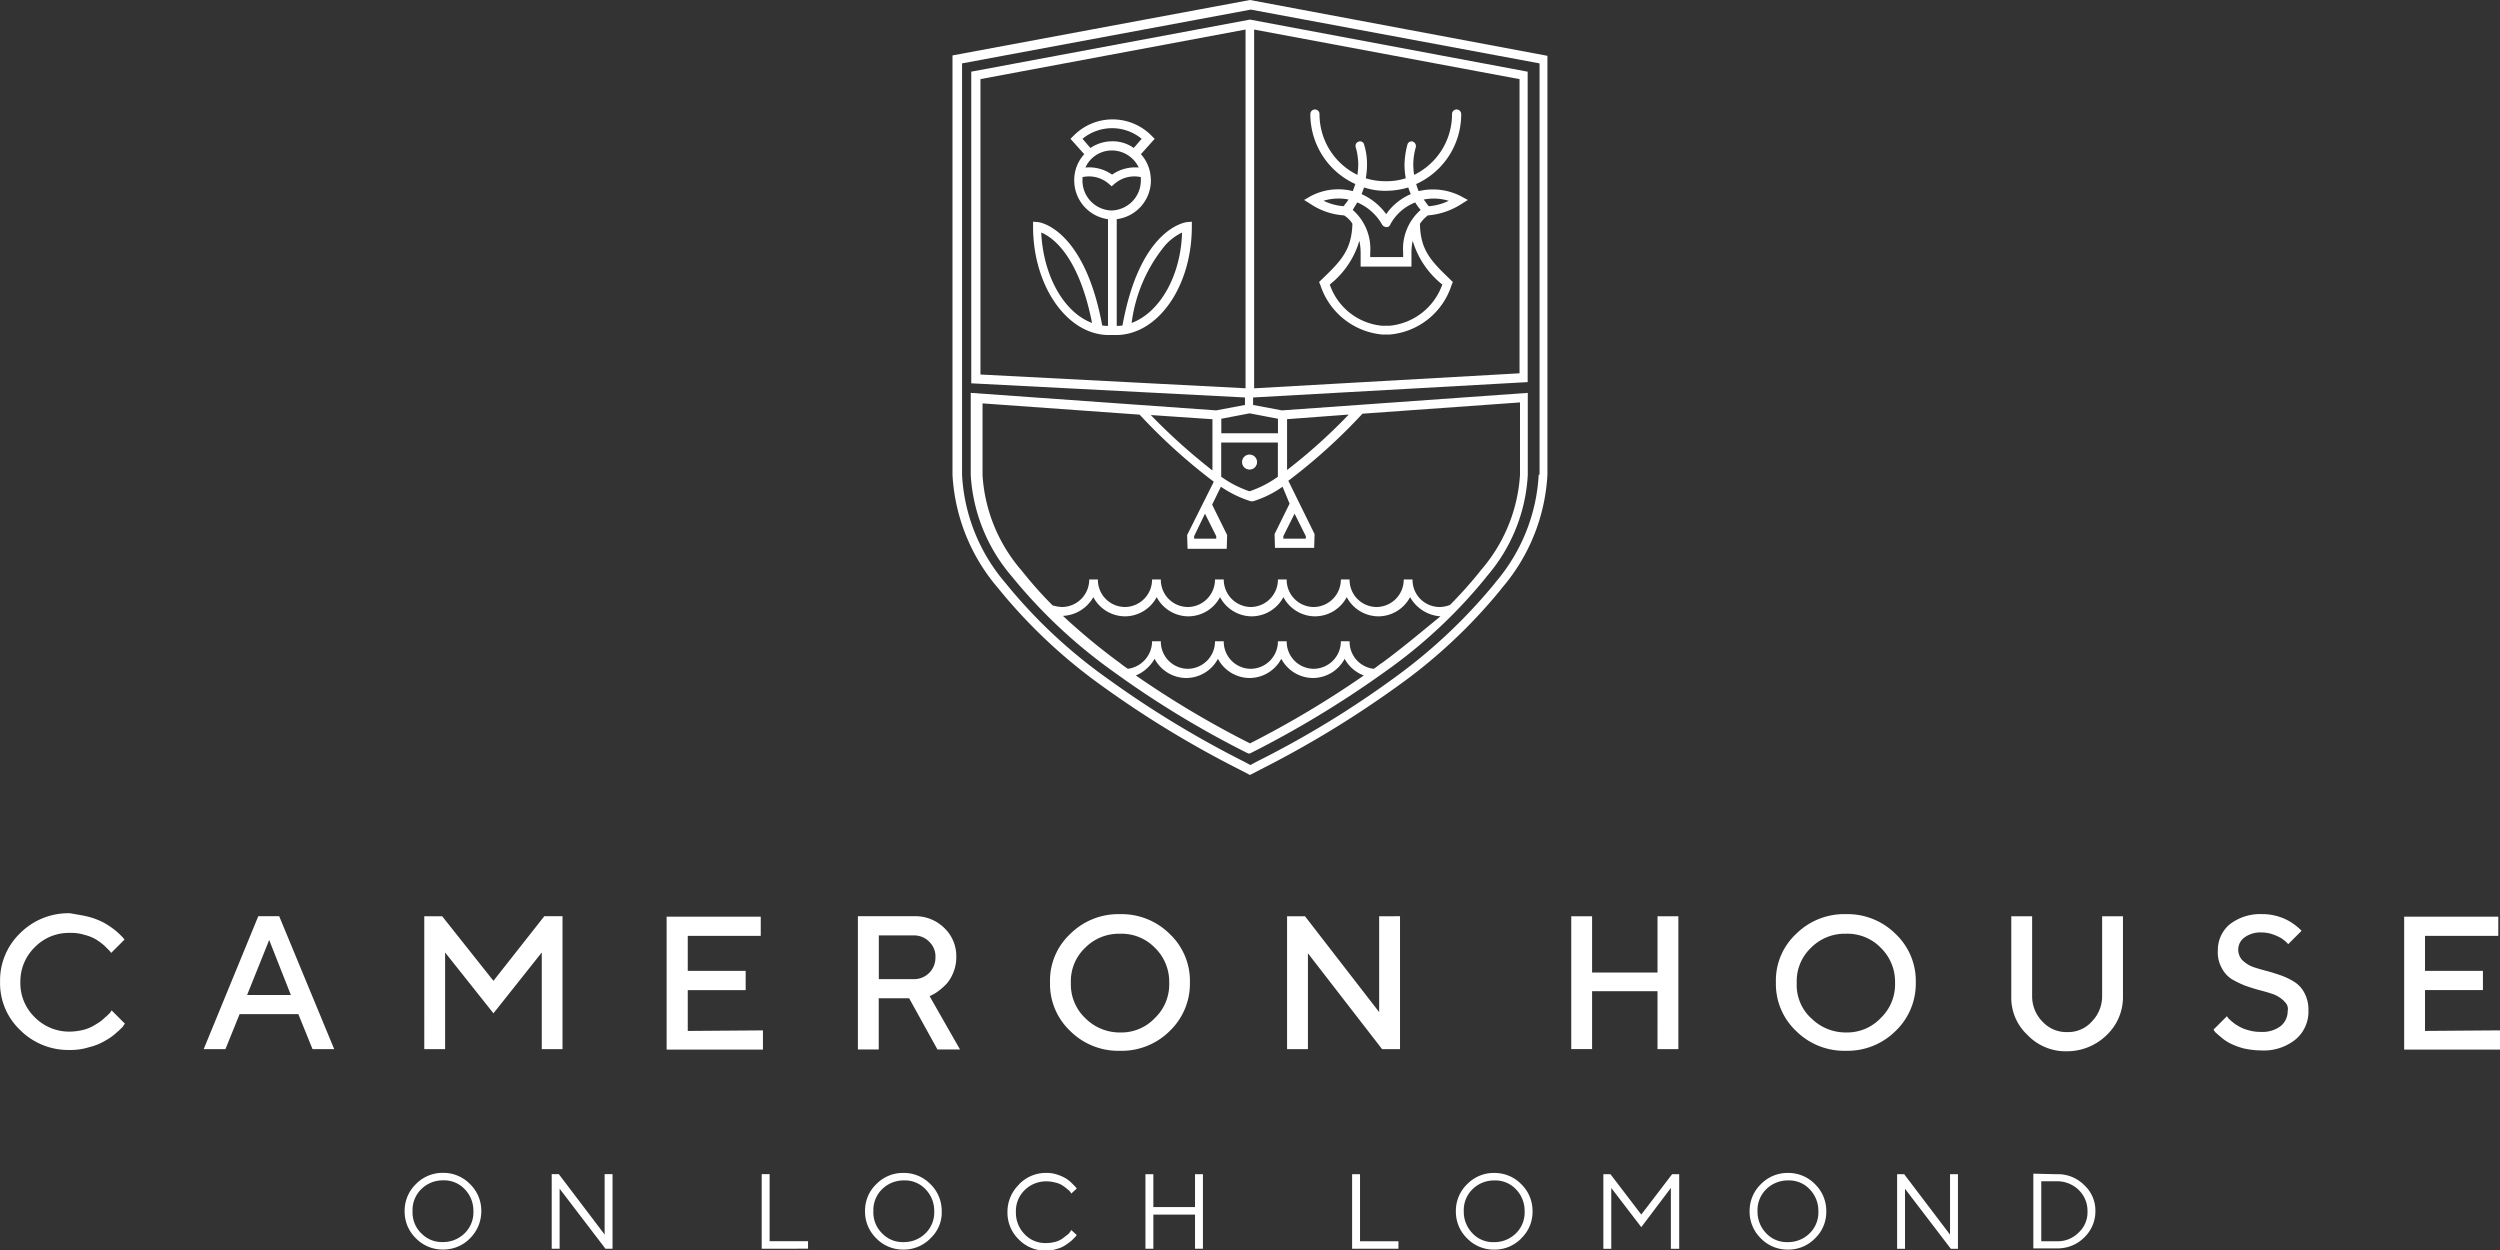 <svg xmlns="http://www.w3.org/2000/svg" width="130.148" height="65.095" viewBox="0 0 130.148 65.095">
  <rect x="0" y="0" width="130.148" height="65.095" fill="#333333" stroke="none"/>
  <path id="cameron-house-on-loch-lomond-vector-logo" d="M-121.34,177.742a3.664,3.664,0,0,1,.8.325,4.4,4.4,0,0,1,.564.39c.13.108.239.217.347.325l.108.13-.694.694c-.022-.022-.043-.065-.087-.108l-.26-.26a3.232,3.232,0,0,0-.434-.325,2.222,2.222,0,0,0-.586-.239,2.346,2.346,0,0,0-.781-.108,2.47,2.47,0,0,0-1.822.737,2.49,2.49,0,0,0-.759,1.822,2.47,2.47,0,0,0,.738,1.822,2.525,2.525,0,0,0,1.822.759,3.227,3.227,0,0,0,.781-.108,2.206,2.206,0,0,0,.607-.282,2.062,2.062,0,0,0,.434-.325,3.333,3.333,0,0,0,.282-.26l.087-.13.694.694a.659.659,0,0,0-.108.152c-.108.108-.239.239-.347.325a2.839,2.839,0,0,1-.586.412,2.839,2.839,0,0,1-.8.325,3.227,3.227,0,0,1-1.019.152,3.55,3.55,0,0,1-2.6-1.041A3.357,3.357,0,0,1-126,181.1a3.405,3.405,0,0,1,1.041-2.516,3.549,3.549,0,0,1,2.6-1.041c.347.065.694.108,1.019.2Zm8.2,4.056h2.278l-1.128-2.863-1.15,2.863Zm.586-4.1h1.085l2.863,6.919h-1.128l-.738-1.822h-3.058l-.738,1.822H-115.4l2.842-6.919Zm14.88,0h.954v6.919H-97.8v-5.032l-2.516,3.167-2.516-3.167v5.032h-1.085V177.7h.933l2.668,3.362,2.646-3.362Zm11.388,5.943v1H-91.3v-6.919h4.9v1h-3.8v1.822h3.015v1h-3.015v2.126Zm8.655-4.62a1.114,1.114,0,0,0-.8-.325h-1.822v2.278h1.822a1.114,1.114,0,0,0,.8-.325,1.114,1.114,0,0,0,.325-.8,1.049,1.049,0,0,0-.325-.824Zm-3.709-1.323h2.907a2.14,2.14,0,0,1,1.583.607,2.015,2.015,0,0,1,.629,1.518,2.032,2.032,0,0,1-.152.8,1.993,1.993,0,0,1-.347.586,3.335,3.335,0,0,1-.412.369,1.875,1.875,0,0,1-.347.217l-.13.065,1.583,2.776H-77.2l-1.475-2.668h-1.583v2.668h-1.085V177.7Zm11.822,5.293a2.525,2.525,0,0,0,1.822.759,2.409,2.409,0,0,0,1.822-.759,2.421,2.421,0,0,0,.738-1.822,2.47,2.47,0,0,0-.738-1.822,2.421,2.421,0,0,0-1.822-.737,2.47,2.47,0,0,0-1.822.737,2.39,2.39,0,0,0-.737,1.822A2.421,2.421,0,0,0-69.519,182.992Zm-.781-4.36a3.55,3.55,0,0,1,2.6-1.041,3.55,3.55,0,0,1,2.6,1.041,3.357,3.357,0,0,1,1.041,2.516,3.405,3.405,0,0,1-1.041,2.516,3.549,3.549,0,0,1-2.6,1.041,3.55,3.55,0,0,1-2.6-1.041,3.358,3.358,0,0,1-1.041-2.516A3.311,3.311,0,0,1-70.3,178.632Zm17.179-.933v6.919h-.933l-3.861-4.989v4.989H-59V177.7h.933l3.861,4.989V177.7Zm14.49,6.919h-1.085V181.6h-3.406v3.015h-1.085V177.7h1.085v2.928h3.406V177.7h1.085v6.919Zm6.9-1.627a2.525,2.525,0,0,0,1.822.759,2.409,2.409,0,0,0,1.822-.759,2.421,2.421,0,0,0,.737-1.822,2.47,2.47,0,0,0-.737-1.822,2.421,2.421,0,0,0-1.822-.737,2.47,2.47,0,0,0-1.822.737,2.39,2.39,0,0,0-.737,1.822A2.344,2.344,0,0,0-31.733,182.992Zm-.781-4.36a3.55,3.55,0,0,1,2.6-1.041,3.55,3.55,0,0,1,2.6,1.041,3.357,3.357,0,0,1,1.041,2.516,3.405,3.405,0,0,1-1.041,2.516,3.549,3.549,0,0,1-2.6,1.041,3.55,3.55,0,0,1-2.6-1.041,3.357,3.357,0,0,1-1.041-2.516A3.311,3.311,0,0,1-32.514,178.632Zm15.4,4.555a1.871,1.871,0,0,0,.542-1.323V177.7h1.085v4.165a2.719,2.719,0,0,1-.846,2.017,2.942,2.942,0,0,1-2.061.846,2.734,2.734,0,0,1-2.061-.846,2.641,2.641,0,0,1-.846-2.017V177.7h1.085v4.165a1.871,1.871,0,0,0,.542,1.323,1.69,1.69,0,0,0,1.28.542,1.658,1.658,0,0,0,1.28-.542Zm10.021-1.063a1.682,1.682,0,0,0-.521-.347c-.239-.087-.477-.152-.716-.217-.26-.065-.521-.152-.781-.239a5.409,5.409,0,0,1-.716-.347,1.5,1.5,0,0,1-.521-.586,1.652,1.652,0,0,1-.2-.911,1.746,1.746,0,0,1,.607-1.345,2.575,2.575,0,0,1,1.67-.542,2.748,2.748,0,0,1,.737.087,2.705,2.705,0,0,1,.586.217,2.649,2.649,0,0,1,.412.26,2.3,2.3,0,0,1,.26.217l.087.087-.694.694-.065-.065a1.242,1.242,0,0,0-.174-.152,1.229,1.229,0,0,0-.282-.174,2.9,2.9,0,0,0-.39-.152,1.969,1.969,0,0,0-.5-.065,1.409,1.409,0,0,0-.868.26.791.791,0,0,0-.325.629.833.833,0,0,0,.2.542,1.683,1.683,0,0,0,.521.347c.239.087.477.152.716.217.26.065.521.152.781.239a3.61,3.61,0,0,1,.716.347,1.5,1.5,0,0,1,.521.586,1.835,1.835,0,0,1,.2.889,1.885,1.885,0,0,1-.651,1.5,2.633,2.633,0,0,1-1.822.586,4.354,4.354,0,0,1-.911-.108,3.808,3.808,0,0,1-.694-.26,2.323,2.323,0,0,1-.477-.325c-.108-.087-.2-.174-.3-.26l-.087-.13.694-.694a.3.3,0,0,1,.065.087,1.955,1.955,0,0,0,.217.2,1.967,1.967,0,0,0,.347.239,1.991,1.991,0,0,0,.5.2,2.239,2.239,0,0,0,.651.087,1.572,1.572,0,0,0,1.019-.3,1,1,0,0,0,.369-.781.505.505,0,0,0-.174-.5Zm11.236,1.518v1H-.845v-6.919h4.9v1H.24v1.822H3.255v1H.24v2.126Zm-108.217,10.564a1.473,1.473,0,0,0,1.128.456,1.591,1.591,0,0,0,1.128-.456,1.52,1.52,0,0,0,.456-1.15,1.605,1.605,0,0,0-.456-1.15,1.473,1.473,0,0,0-1.128-.456,1.591,1.591,0,0,0-1.128.456,1.52,1.52,0,0,0-.456,1.15A1.52,1.52,0,0,0-104.073,194.206Zm2.538.26a1.934,1.934,0,0,1-1.41.586,1.934,1.934,0,0,1-1.41-.586,1.934,1.934,0,0,1-.586-1.41,1.934,1.934,0,0,1,.586-1.41,1.934,1.934,0,0,1,1.41-.586,1.934,1.934,0,0,1,1.41.586,1.934,1.934,0,0,1,.586,1.41A1.985,1.985,0,0,1-101.536,194.466Zm7.418-3.34v3.883h-.369l-2.386-3.124v3.124h-.412v-3.883h.369l2.386,3.145v-3.145Zm7.765,3.883v-3.883h.412v3.492h2v.39Zm6.269-.8a1.473,1.473,0,0,0,1.128.456,1.591,1.591,0,0,0,1.128-.456,1.52,1.52,0,0,0,.456-1.15,1.605,1.605,0,0,0-.456-1.15,1.473,1.473,0,0,0-1.128-.456,1.591,1.591,0,0,0-1.128.456,1.52,1.52,0,0,0-.456,1.15A1.52,1.52,0,0,0-80.083,194.206Zm2.516.26a1.934,1.934,0,0,1-1.41.586,1.934,1.934,0,0,1-1.41-.586,1.934,1.934,0,0,1-.586-1.41,1.9,1.9,0,0,1,.586-1.41,1.934,1.934,0,0,1,1.41-.586,1.934,1.934,0,0,1,1.41.586,1.934,1.934,0,0,1,.586,1.41A1.821,1.821,0,0,1-77.567,194.466Zm4.62-2.82a1.934,1.934,0,0,1,1.41-.586,1.618,1.618,0,0,1,.564.087,2.06,2.06,0,0,1,.456.2,1.639,1.639,0,0,1,.3.239l.2.2.065.087-.282.26c-.022-.022-.022-.043-.043-.065a.507.507,0,0,0-.152-.152,2.035,2.035,0,0,0-.26-.2,1.1,1.1,0,0,0-.369-.152,1.807,1.807,0,0,0-.477-.065,1.591,1.591,0,0,0-1.128.456,1.52,1.52,0,0,0-.456,1.15,1.605,1.605,0,0,0,.456,1.15,1.473,1.473,0,0,0,1.128.456,1.807,1.807,0,0,0,.477-.065,1.151,1.151,0,0,0,.369-.174l.26-.2a.585.585,0,0,0,.152-.173l.043-.065.282.26c-.022.022-.043.065-.065.087l-.2.2a3.106,3.106,0,0,1-.325.239,1.447,1.447,0,0,1-.456.2,1.7,1.7,0,0,1-.564.087,1.934,1.934,0,0,1-1.41-.586,1.934,1.934,0,0,1-.586-1.41,1.98,1.98,0,0,1,.607-1.453Zm6.572-.521h.412v1.714h2.169v-1.714h.412v3.883h-.412V193.23h-2.169v1.779h-.412Zm10.759,3.883v-3.883h.412v3.492h2v.39Zm6.269-.8a1.473,1.473,0,0,0,1.128.456,1.591,1.591,0,0,0,1.128-.456,1.52,1.52,0,0,0,.456-1.15,1.605,1.605,0,0,0-.456-1.15,1.473,1.473,0,0,0-1.128-.456,1.591,1.591,0,0,0-1.128.456,1.52,1.52,0,0,0-.456,1.15A1.605,1.605,0,0,0-49.347,194.206Zm2.538.26a1.934,1.934,0,0,1-1.41.586,1.934,1.934,0,0,1-1.41-.586,1.934,1.934,0,0,1-.586-1.41,1.934,1.934,0,0,1,.586-1.41,1.934,1.934,0,0,1,1.41-.586,1.934,1.934,0,0,1,1.41.586,1.934,1.934,0,0,1,.586,1.41A1.9,1.9,0,0,1-46.809,194.466Zm6.247-.586-1.562-2.039v3.167h-.412v-3.883h.369l1.605,2.1,1.605-2.1h.369v3.883h-.434v-3.167l-1.54,2.039Zm6.507.325a1.473,1.473,0,0,0,1.128.456,1.591,1.591,0,0,0,1.128-.456,1.52,1.52,0,0,0,.456-1.15,1.605,1.605,0,0,0-.456-1.15,1.473,1.473,0,0,0-1.128-.456,1.591,1.591,0,0,0-1.128.456,1.52,1.52,0,0,0-.456,1.15A1.605,1.605,0,0,0-34.054,194.206Zm2.538.26a1.934,1.934,0,0,1-1.41.586,1.934,1.934,0,0,1-1.41-.586,1.934,1.934,0,0,1-.586-1.41,1.934,1.934,0,0,1,.586-1.41,1.934,1.934,0,0,1,1.41-.586,1.934,1.934,0,0,1,1.41.586,1.934,1.934,0,0,1,.586,1.41,1.9,1.9,0,0,1-.586,1.41Zm7.44-3.34v3.883h-.369l-2.386-3.124v3.124h-.412v-3.883h.369l2.386,3.145v-3.145Zm4.338.39v3.1h.8a1.52,1.52,0,0,0,1.15-.456,1.427,1.427,0,0,0,.456-1.106,1.506,1.506,0,0,0-.456-1.106,1.605,1.605,0,0,0-1.15-.455h-.8Zm.8-.39a1.929,1.929,0,0,1,1.432.564,1.8,1.8,0,0,1,.586,1.367,1.885,1.885,0,0,1-.586,1.367,1.962,1.962,0,0,1-1.432.564H-20.15V191.1Zm-45.291-49.564c-.108.022-2.429.347-3.34,5.379a1.433,1.433,0,0,1-.3.022V141.41a2.036,2.036,0,0,0,1.779-2.017,2.656,2.656,0,0,0-.043-.412,1.993,1.993,0,0,0-.477-.954l.716-.8-.152-.152a2.848,2.848,0,0,0-4.035-.043l-.043.043-.152.152.716.8a1.993,1.993,0,0,0-.521,1.367,2.035,2.035,0,0,0,1.757,2.017v5.553a1.433,1.433,0,0,1-.3-.022c-.933-5.032-3.254-5.379-3.34-5.379l-.26-.022v.26c0,3.1,1.779,5.64,3.948,5.64h.369c2.191,0,3.948-2.538,3.948-5.64v-.26l-.26.022Zm-7.57.542c.586.239,1.952,1.193,2.646,4.707-1.453-.542-2.538-2.429-2.646-4.707m3.688-4.273a1.552,1.552,0,0,1,1.388.889,2.105,2.105,0,0,0-1.388.369,2.073,2.073,0,0,0-1.388-.369,1.505,1.505,0,0,1,1.388-.889m1.54-.607-.412.477a1.878,1.878,0,0,0-1.128-.347,2.037,2.037,0,0,0-1.128.347l-.412-.477a2.421,2.421,0,0,1,3.08,0m-3.08,2.169v-.174a1.566,1.566,0,0,1,1.367.347l.152.13.152-.13a1.566,1.566,0,0,1,1.367-.347v.174a1.565,1.565,0,0,1-1.54,1.562,1.557,1.557,0,0,1-1.5-1.562m2.56,7.418a7.949,7.949,0,0,1,1.757-4.056,2.85,2.85,0,0,1,.868-.651c-.065,2.278-1.171,4.165-2.625,4.707m15.422-5.6h0a3.76,3.76,0,0,0,1.735-.586l.347-.217-.369-.2a3.191,3.191,0,0,0-2.191-.26,2.5,2.5,0,0,1-.13-.369,3.982,3.982,0,0,0,2.343-3.644.241.241,0,0,0-.239-.239h0a.241.241,0,0,0-.239.239h0a3.509,3.509,0,0,1-1.974,3.167,4.211,4.211,0,0,1-.043-.521,3.3,3.3,0,0,1,.13-.911.253.253,0,0,0-.152-.3.219.219,0,0,0-.282.152h0a4.314,4.314,0,0,0-.152,1.041,3.994,3.994,0,0,0,.065.716,3.269,3.269,0,0,1-1.041.152,3.458,3.458,0,0,1-1.041-.152,4,4,0,0,0,.065-.716,3.458,3.458,0,0,0-.152-1.041.213.213,0,0,0-.282-.152h0a.234.234,0,0,0-.152.3,3.3,3.3,0,0,1,.13.911,4.214,4.214,0,0,1-.043.521,3.509,3.509,0,0,1-1.974-3.167.241.241,0,0,0-.239-.239h0a.241.241,0,0,0-.239.239,4,4,0,0,0,2.343,3.644c-.043.13-.087.239-.13.369a3.073,3.073,0,0,0-2.191.26l-.347.2.347.217a3.528,3.528,0,0,0,1.735.586,1.38,1.38,0,0,1,.434.434c-.043,1.388-.607,1.952-1.627,2.928l-.108.108.065.152a3.747,3.747,0,0,0,3.232,2.581h.369a3.714,3.714,0,0,0,3.232-2.581l.065-.152-.108-.108c-1.019-.976-1.583-1.54-1.605-2.928a1.957,1.957,0,0,1,.412-.434m1.085-.759a2.857,2.857,0,0,1-1.041.282c-.087-.108-.174-.239-.26-.347a2.653,2.653,0,0,1,1.3.065m-3.254-.521a4.1,4.1,0,0,0,1.15-.174c.043.13.087.239.13.347a3,3,0,0,0-1.28,1.041,3.167,3.167,0,0,0-1.28-1.041c.043-.108.087-.239.13-.347a3.44,3.44,0,0,0,1.15.174m-1.5.607a2.724,2.724,0,0,1,1.3,1.171l.022.022a.021.021,0,0,0,.022.022c.022.022.043.043.065.043h.022a.13.13,0,0,0,.087.022.163.163,0,0,0,.108-.022l.022-.022.043-.043.022-.022v-.022a2.5,2.5,0,0,1,1.3-1.15,2.557,2.557,0,0,0,.282.39,2.688,2.688,0,0,0-.911,2.213v.239h-1.714v-.239a2.688,2.688,0,0,0-.911-2.213c.065-.108.152-.26.239-.39m-.456-.152c-.087.13-.174.239-.26.347a2.858,2.858,0,0,1-1.041-.282,2.641,2.641,0,0,1,1.3-.065m4.881,4.425a3.234,3.234,0,0,1-2.755,2.147h-.369a3.183,3.183,0,0,1-2.733-2.147,4.517,4.517,0,0,0,1.54-2.278,3.1,3.1,0,0,1,.065.629v.716h2.646v-.716a2.945,2.945,0,0,1,.065-.629,4.561,4.561,0,0,0,1.54,2.278M-60.93,130l-15.488,2.885v21.821a9.861,9.861,0,0,0,2.364,5.9,27.686,27.686,0,0,0,5.444,5.119,53.038,53.038,0,0,0,7.136,4.338l.542.282.542-.282a53.038,53.038,0,0,0,7.136-4.338,27.542,27.542,0,0,0,5.379-5.032l.065-.087a9.861,9.861,0,0,0,2.364-5.9v-21.8L-60.93,130ZM-45.9,154.706a9.4,9.4,0,0,1-2.256,5.618l-.065.087a27.923,27.923,0,0,1-5.293,4.946,49.948,49.948,0,0,1-7.071,4.295l-.325.174-.325-.174a52.051,52.051,0,0,1-7.071-4.295,26.72,26.72,0,0,1-5.358-5.011,9.4,9.4,0,0,1-2.256-5.618V133.3l15.032-2.8,15.032,2.8v21.409Zm-14.663-.651a.389.389,0,0,0-.39-.39h0a.389.389,0,0,0-.39.39.389.389,0,0,0,.39.39h0a.389.389,0,0,0,.39-.39h0m-14.88-4.1,14.251.737v.39l-1.5.282-12.776-.911v4.273a8.89,8.89,0,0,0,2.147,5.293,26.9,26.9,0,0,0,5.249,4.924,50.017,50.017,0,0,0,6.985,4.251l.108.043.108-.043a52.412,52.412,0,0,0,7.006-4.251,26.107,26.107,0,0,0,5.184-4.837l.065-.087a8.789,8.789,0,0,0,2.147-5.293v-4.273l-12.8.911-1.5-.282v-.39l14.294-.8v-16.16L-60.93,131.02l-14.511,2.711v16.225Zm14.728-18.416,13.817,2.581v15.314l-13.817.781Zm-1.714,21.5h2.95v1.779a5.6,5.6,0,0,1-1.475.759,5.6,5.6,0,0,1-1.475-.759v-1.779Zm-.456-1.215v2.668a31.1,31.1,0,0,1-3.21-2.885ZM-60.93,168.7a49.881,49.881,0,0,1-5.943-3.536,2,2,0,0,0,.976-.868,1.875,1.875,0,0,0,1.649,1,1.875,1.875,0,0,0,1.649-1,1.875,1.875,0,0,0,1.649,1,1.875,1.875,0,0,0,1.649-1,1.875,1.875,0,0,0,1.649,1,1.875,1.875,0,0,0,1.649-1,1.868,1.868,0,0,0,1,.868A50.806,50.806,0,0,1-60.93,168.7m6.833-4.165c-.13.087-.26.2-.39.282a1.415,1.415,0,0,1-1.258-1.432H-56.2a1.426,1.426,0,0,1-1.41,1.432,1.412,1.412,0,0,1-1.41-1.432h-.456a1.426,1.426,0,0,1-1.41,1.432,1.412,1.412,0,0,1-1.41-1.432h-.456a1.426,1.426,0,0,1-1.41,1.432,1.412,1.412,0,0,1-1.41-1.432h-.456a1.449,1.449,0,0,1-1.258,1.432,4.4,4.4,0,0,1-.39-.282,32.941,32.941,0,0,1-2.993-2.473,1.912,1.912,0,0,0,1.583-.976,1.875,1.875,0,0,0,1.649,1,1.875,1.875,0,0,0,1.649-1,1.875,1.875,0,0,0,1.649,1,1.875,1.875,0,0,0,1.649-1,1.875,1.875,0,0,0,1.649,1,1.875,1.875,0,0,0,1.649-1,1.875,1.875,0,0,0,1.649,1,1.875,1.875,0,0,0,1.649-1,1.875,1.875,0,0,0,1.649,1,1.875,1.875,0,0,0,1.649-1,1.965,1.965,0,0,0,1.583,1c-1.041.846-2.039,1.692-3.08,2.451M-59,151.821l3.21-.239A28.781,28.781,0,0,1-59,154.468v-2.646Zm.13,4.4-.781,1.583.022.716h2.039l.022-.716-1.367-2.776a29.4,29.4,0,0,0,3.861-3.492l8.2-.586v3.774a8.372,8.372,0,0,1-2.061,4.989L-49,159.8a22.264,22.264,0,0,1-1.518,1.692,1.511,1.511,0,0,1-.542.108,1.412,1.412,0,0,1-1.41-1.432h-.456a1.426,1.426,0,0,1-1.41,1.432,1.412,1.412,0,0,1-1.41-1.432H-56.2a1.426,1.426,0,0,1-1.41,1.432,1.412,1.412,0,0,1-1.41-1.432h-.456a1.426,1.426,0,0,1-1.41,1.432,1.426,1.426,0,0,1-1.41-1.432h-.456a1.426,1.426,0,0,1-1.41,1.432,1.412,1.412,0,0,1-1.41-1.432h-.456a1.426,1.426,0,0,1-1.41,1.432,1.412,1.412,0,0,1-1.41-1.432H-69.3a1.426,1.426,0,0,1-1.41,1.432,1.848,1.848,0,0,1-.5-.087,20.589,20.589,0,0,1-1.583-1.779,8.372,8.372,0,0,1-2.061-4.989V151l8.178.586a29.544,29.544,0,0,0,3.861,3.492l-1.388,2.776.022.716h2.039l.022-.716-.781-1.583.456-.933a5.793,5.793,0,0,0,1.562.759h.108a5.37,5.37,0,0,0,1.54-.759l.369.889Zm.26.521.586,1.171v.13h-1.171v-.13Zm-4.664,0,.586,1.171v.13h-1.15v-.13Zm3.8-4.946v.759h-2.95V151.8l1.475-.282,1.475.282Zm-15.488-17.678,13.8-2.581v18.676l-13.8-.716V134.121Z" transform="translate(126.004 -130)" fill="#fff"/>
</svg>

